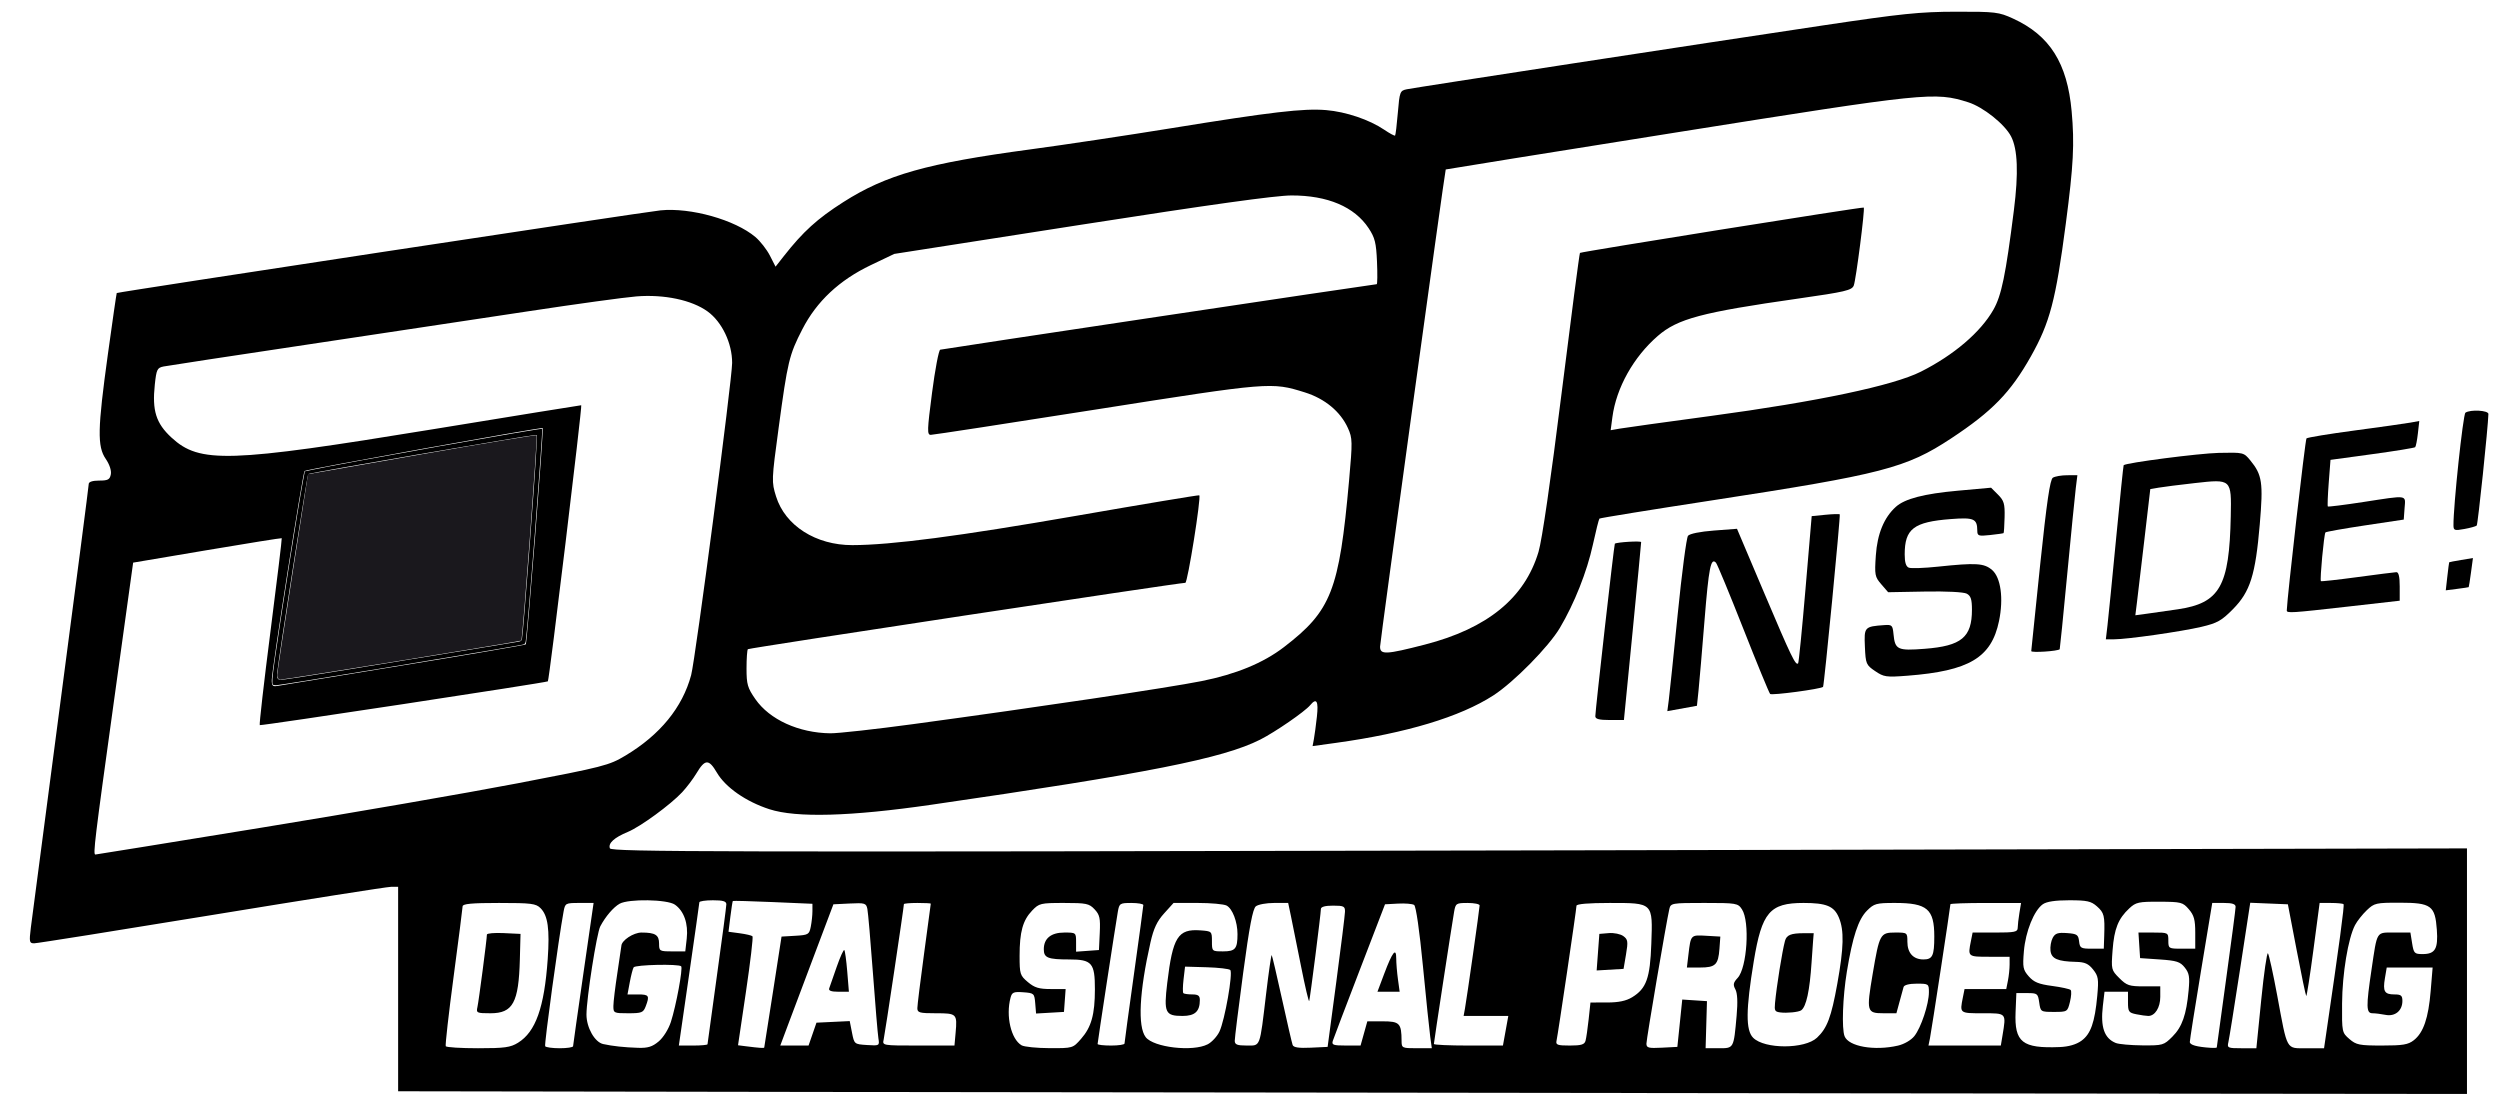 <?xml version="1.0" encoding="UTF-8" standalone="no"?>
<!-- Created with Inkscape (http://www.inkscape.org/) -->

<svg
   xmlns:dc="http://purl.org/dc/elements/1.1/"
   xmlns:cc="http://creativecommons.org/ns#"
   xmlns:rdf="http://www.w3.org/1999/02/22-rdf-syntax-ns#"
   xmlns:svg="http://www.w3.org/2000/svg"
   xmlns="http://www.w3.org/2000/svg"
   xmlns:sodipodi="http://sodipodi.sourceforge.net/DTD/sodipodi-0.dtd"
   xmlns:inkscape="http://www.inkscape.org/namespaces/inkscape"
   version="1.1"
   id="svg863"
   width="940"
   height="420"
   viewBox="0 0 940 420"
   sodipodi:docname="DSP inside!.svg"
   inkscape:version="0.92.4 (5da689c313, 2019-01-14)">
  <defs
     id="defs867" />
  <sodipodi:namedview
     pagecolor="#ffffff"
     bordercolor="#666666"
     borderopacity="1"
     objecttolerance="10"
     gridtolerance="10"
     guidetolerance="10"
     inkscape:pageopacity="0"
     inkscape:pageshadow="2"
     inkscape:window-width="1920"
     inkscape:window-height="1018"
     id="namedview865"
     showgrid="false"
     inkscape:zoom="0.69902913"
     inkscape:cx="582.58752"
     inkscape:cy="151.89455"
     inkscape:window-x="-8"
     inkscape:window-y="-8"
     inkscape:window-maximized="1"
     inkscape:current-layer="svg863" />
  <path
     style="fill:#000000;fill-opacity:1;stroke-width:1.012"
     d="m 309.269,410.575 -159.573,-0.259 v -38.436 -38.436 h -2.649 c -1.457,0 -31.803,4.78 -67.436,10.621 -35.633,5.842 -65.674,10.621 -66.759,10.621 -1.809,0 -1.914,-0.482 -1.264,-5.816 0.389,-3.199 5.449,-41.777 11.244,-85.729 5.795,-43.952 10.536,-80.482 10.536,-81.177 0,-0.794 1.46,-1.264 3.928,-1.264 3.308,0 3.999,-0.371 4.378,-2.351 0.27,-1.413 -0.491,-3.723 -1.905,-5.788 -3.228,-4.711 -3.098,-11.152 0.794,-39.35 1.732,-12.548 3.232,-22.91 3.333,-23.028 0.324,-0.376 198.104,-30.446 204.46,-31.086 11.322,-1.14 28.005,3.549 35.67,10.026 1.833,1.548 4.288,4.69 5.457,6.981 l 2.125,4.166 3.141,-4 c 7.205,-9.174 12.582,-14.054 22.337,-20.274 16.146,-10.293 31.435,-14.602 70.326,-19.823 12.518,-1.68 36.416,-5.271 53.107,-7.98 37.526,-6.09 49.619,-7.503 58.112,-6.791 7.46,0.625 16.273,3.605 21.843,7.385 2.054,1.394 3.891,2.379 4.081,2.189 0.19,-0.19 0.656,-4.06 1.034,-8.599 0.655,-7.852 0.817,-8.279 3.329,-8.799 3.364,-0.696 111.15,-17.235 156.397,-23.998 29.806,-4.455 36.494,-5.145 50.146,-5.171 14.827,-0.029 16.089,0.123 21.463,2.584 13.793,6.315 20.365,16.712 22.01,34.824 1.112,12.247 0.697,20.256 -2.193,42.281 -3.789,28.883 -5.984,37.22 -13.149,49.943 -7.615,13.523 -14.521,20.624 -29.96,30.804 -16.919,11.156 -25.817,13.46 -90.072,23.325 -22.964,3.526 -41.943,6.599 -42.174,6.831 -0.231,0.231 -1.348,4.672 -2.482,9.867 -2.207,10.111 -6.932,22.019 -12.388,31.22 -4.227,7.128 -17.322,20.42 -25.016,25.393 -12.485,8.069 -32.775,14.193 -59.072,17.829 l -8.898,1.23 0.49,-2.629 c 0.269,-1.446 0.778,-5.247 1.131,-8.446 0.65,-5.893 -0.125,-7.207 -2.538,-4.3 -1.997,2.406 -13.17,10.101 -18.795,12.943 -14.014,7.082 -42.351,12.692 -123.719,24.493 -30.333,4.399 -50.677,4.958 -60.809,1.671 -8.818,-2.861 -16.492,-8.209 -19.744,-13.758 -3.045,-5.196 -4.464,-5.142 -7.706,0.294 -1.211,2.031 -3.61,5.207 -5.331,7.057 -4.35,4.677 -15.726,12.991 -20.442,14.939 -5.117,2.114 -7.477,4.274 -6.747,6.176 0.523,1.363 38.602,1.447 349.424,0.775 l 348.837,-0.754 v 46.167 46.167 L 698.212,411.084 c -126.154,-0.137 -301.178,-0.366 -388.943,-0.509 z m -114.476,-18.512 c 6.62,-4.091 9.871,-13.257 11.146,-31.418 0.791,-11.263 0.069,-16.409 -2.687,-19.166 -1.754,-1.754 -3.446,-1.967 -15.623,-1.967 -10.233,0 -13.664,0.317 -13.688,1.264 -0.018,0.695 -1.547,12.644 -3.399,26.553 -1.852,13.909 -3.176,25.63 -2.943,26.048 0.233,0.417 5.692,0.759 12.13,0.759 10.037,0 12.185,-0.296 15.063,-2.074 z m 20.686,1.315 c 0.017,-0.417 1.759,-12.708 3.87,-27.312 l 3.839,-26.553 h -5.342 c -5.228,0 -5.355,0.07 -5.948,3.288 -1.871,10.148 -7.311,49.937 -6.915,50.578 0.257,0.417 2.717,0.759 5.466,0.759 2.749,0 5.012,-0.341 5.03,-0.759 z m 32.189,-1.8 c 1.742,-1.466 3.7,-4.598 4.585,-7.334 1.974,-6.105 4.579,-20.206 3.865,-20.92 -0.951,-0.951 -17.259,-0.587 -17.869,0.399 -0.321,0.519 -0.972,3.023 -1.446,5.564 l -0.863,4.62 h 3.916 c 4.182,0 4.468,0.438 2.929,4.486 -0.895,2.353 -1.507,2.595 -6.575,2.595 -5.427,0 -5.588,-0.081 -5.571,-2.782 0.01,-1.53 0.685,-7.106 1.499,-12.392 0.815,-5.285 1.489,-9.865 1.499,-10.178 0.065,-2.032 4.551,-4.996 7.561,-4.996 5.195,0 6.618,0.893 6.618,4.154 0,2.827 0.168,2.926 4.926,2.926 h 4.926 l 0.543,-4.805 c 0.634,-5.612 -1.021,-10.367 -4.445,-12.765 -2.863,-2.006 -17.397,-2.25 -20.787,-0.349 -2.322,1.302 -5.34,4.832 -7.273,8.505 -1.341,2.549 -5.189,27.139 -5.193,33.185 0,4.888 3.109,10.377 6.28,11.075 3.531,0.778 7.898,1.25 13.104,1.417 3.72,0.119 5.375,-0.394 7.768,-2.407 z m 39.683,2.306 c 0.046,-0.139 1.528,-9.584 3.295,-20.99 l 3.212,-20.737 5.186,-0.302 c 4.893,-0.285 5.222,-0.478 5.809,-3.414 0.342,-1.712 0.623,-4.35 0.623,-5.863 v -2.751 l -14.858,-0.642 c -8.172,-0.353 -14.956,-0.538 -15.076,-0.41 -0.12,0.127 -0.534,2.783 -0.92,5.901 l -0.702,5.67 4.228,0.567 c 2.325,0.312 4.479,0.818 4.785,1.124 0.306,0.307 -0.791,9.653 -2.438,20.771 l -2.996,20.213 3.114,0.395 c 4.857,0.616 6.647,0.74 6.737,0.466 z m 119.12,-3.26 c 3.884,-4.424 5.205,-9.152 5.212,-18.662 0.01,-9.905 -1.117,-11.207 -9.678,-11.207 -8.024,0 -9.536,-0.606 -9.536,-3.822 0,-4.09 2.711,-6.294 7.743,-6.294 4.362,0 4.395,0.027 4.395,3.599 v 3.599 l 4.299,-0.311 4.299,-0.311 0.305,-6.455 c 0.261,-5.527 -0.019,-6.799 -1.947,-8.851 -2.05,-2.182 -3.079,-2.396 -11.495,-2.396 -8.824,0 -9.369,0.13 -11.982,2.858 -3.517,3.671 -4.721,8.013 -4.721,17.024 0,6.855 0.17,7.394 3.112,9.869 2.52,2.12 4.168,2.619 8.656,2.619 h 5.544 l -0.311,4.299 -0.311,4.299 -5.247,0.304 -5.247,0.304 -0.317,-3.844 c -0.307,-3.72 -0.452,-3.854 -4.485,-4.149 -3.62,-0.265 -4.249,9.2e-4 -4.791,2.023 -1.845,6.888 0.176,15.609 4.154,17.926 0.974,0.567 5.706,1.045 10.517,1.062 8.731,0.031 8.752,0.025 11.831,-3.482 z m 47.617,2.04 c 1.566,-0.81 3.559,-2.972 4.428,-4.805 2.01,-4.24 5.14,-22.077 4.06,-23.138 -0.448,-0.44 -4.457,-0.904 -8.908,-1.032 l -8.092,-0.232 -0.556,4.752 c -0.306,2.614 -0.344,4.964 -0.084,5.224 0.259,0.259 1.762,0.472 3.338,0.472 2.222,0 2.866,0.47 2.866,2.09 0,4.307 -1.833,6.003 -6.487,6.003 -6.547,0 -7.107,-1.201 -5.77,-12.379 2.068,-17.296 4.02,-20.404 12.427,-19.8 4.333,0.312 4.382,0.357 4.382,4.109 0,3.774 0.022,3.794 4.191,3.793 4.61,-7.3e-4 5.419,-0.972 5.419,-6.508 0,-4.595 -1.884,-9.532 -4.086,-10.711 -1.018,-0.545 -5.924,-0.99 -10.903,-0.99 h -9.053 l -3.551,3.93 c -2.662,2.947 -3.944,5.668 -5.121,10.874 -4.212,18.621 -4.871,31.665 -1.803,35.656 2.981,3.877 17.719,5.579 23.303,2.691 z m 48.34,-23.31 c 1.782,-13.353 3.261,-25.302 3.288,-26.553 0.043,-2.03 -0.443,-2.276 -4.504,-2.276 -2.966,0 -4.553,0.441 -4.554,1.264 0,1.696 -4.028,33.374 -4.396,34.597 -0.16,0.53 -1.549,-5.388 -3.087,-13.15 -1.538,-7.762 -3.253,-16.276 -3.809,-18.918 l -1.012,-4.805 h -5.286 c -2.908,0 -5.997,0.569 -6.867,1.264 -1.16,0.928 -2.429,7.591 -4.77,25.036 -1.754,13.074 -3.179,24.568 -3.165,25.542 0.02,1.413 0.92,1.77 4.467,1.77 5.303,0 4.871,1.148 7.327,-19.443 0.977,-8.19 1.921,-14.746 2.098,-14.569 0.177,0.177 1.912,7.561 3.855,16.408 1.943,8.848 3.752,16.677 4.019,17.4 0.345,0.931 2.327,1.225 6.821,1.012 l 6.335,-0.301 z m 35.342,20.484 c -0.327,-2.365 -1.561,-14.314 -2.743,-26.553 -1.293,-13.39 -2.613,-22.56 -3.314,-23.023 -0.641,-0.423 -3.366,-0.65 -6.056,-0.506 l -4.891,0.263 -9.53,24.783 c -5.242,13.631 -9.786,25.58 -10.097,26.553 -0.493,1.538 0.153,1.77 4.933,1.77 h 5.5 l 1.274,-4.552 1.274,-4.552 h 5.82 c 6.31,0 7.021,0.739 7.053,7.334 0.014,2.703 0.175,2.782 5.692,2.782 h 5.678 z m 93.838,-5.107 0.917,-8.9 4.647,0.302 4.647,0.302 -0.255,8.851 -0.255,8.851 h 4.95 c 5.709,0 5.599,0.2 6.715,-12.259 0.458,-5.109 0.301,-8.435 -0.465,-9.865 -0.95,-1.775 -0.799,-2.54 0.849,-4.309 3.559,-3.82 4.65,-21.166 1.622,-25.788 -1.518,-2.317 -2.026,-2.403 -14.177,-2.403 -12.238,0 -12.617,0.066 -13.13,2.276 -1.102,4.755 -8.611,48.892 -8.613,50.628 0,1.578 0.775,1.78 5.814,1.517 l 5.816,-0.303 z m 51.58,5.457 c 3.823,-3.592 5.375,-7.714 7.641,-20.302 2.449,-13.599 2.606,-20.057 0.604,-24.848 -1.806,-4.322 -4.705,-5.525 -13.315,-5.525 -12.68,0 -15.655,3.484 -18.69,21.882 -3.009,18.244 -3.073,25.977 -0.239,28.813 4.308,4.31 19.404,4.297 23.999,-0.02 z m 30.45,2.965 c 2.347,-0.543 4.932,-2.046 6.157,-3.579 2.525,-3.162 5.476,-12.06 5.476,-16.516 0,-3.12 -0.113,-3.199 -4.584,-3.199 -2.801,0 -4.723,0.492 -4.942,1.264 -0.197,0.695 -0.884,3.199 -1.526,5.564 l -1.168,4.299 h -4.899 c -6.252,0 -6.421,-0.622 -4.026,-14.787 2.539,-15.012 2.838,-15.56 8.478,-15.56 4.535,0 4.574,0.03 4.574,3.468 0,4.213 2.209,6.647 6.033,6.647 3.426,0 4.082,-1.388 4.082,-8.633 0,-10.338 -2.664,-12.609 -14.793,-12.609 -7.027,0 -7.84,0.224 -10.502,2.885 -3.273,3.273 -5.418,9.775 -7.583,22.984 -1.553,9.478 -1.973,21.328 -0.858,24.233 1.487,3.876 11.213,5.589 20.08,3.538 z m 68.954,-1.81 c 3.508,-2.498 5.066,-6.912 5.983,-16.953 0.574,-6.287 0.403,-7.363 -1.562,-9.84 -1.74,-2.194 -3.1,-2.803 -6.432,-2.883 -6.936,-0.166 -9.246,-1.173 -9.599,-4.188 -0.173,-1.48 0.197,-3.649 0.824,-4.82 0.928,-1.735 1.922,-2.071 5.373,-1.82 3.777,0.275 4.269,0.608 4.554,3.09 0.295,2.568 0.664,2.782 4.805,2.782 h 4.485 l 0.16,-4.805 c 0.254,-7.627 -0.014,-8.715 -2.75,-11.127 -2.201,-1.941 -3.731,-2.276 -10.392,-2.276 -5.234,0 -8.511,0.49 -9.933,1.487 -3.301,2.312 -6.505,10.255 -7.126,17.665 -0.51,6.084 -0.332,7 1.841,9.475 1.903,2.167 3.727,2.915 8.729,3.58 3.478,0.462 6.63,1.147 7.004,1.521 0.374,0.374 0.26,2.384 -0.254,4.466 -0.925,3.743 -0.991,3.785 -5.993,3.785 -5.01,0 -5.063,-0.034 -5.564,-3.54 -0.482,-3.372 -0.698,-3.54 -4.552,-3.54 h -4.046 l -0.293,7.146 c -0.467,11.36 2.493,13.708 16.571,13.15 3.37,-0.134 6.193,-0.947 8.168,-2.353 z m 50.915,2.497 c 0,-0.163 1.593,-11.8 3.54,-25.86 1.947,-14.06 3.541,-26.216 3.541,-27.015 0,-1.039 -1.25,-1.452 -4.391,-1.452 h -4.391 l -4.227,25.542 c -2.325,14.048 -4.218,26.081 -4.207,26.739 0.018,1.124 2.587,1.841 7.859,2.192 1.252,0.083 2.276,0.018 2.276,-0.146 z m 16.721,-17.94 c 1.008,-10.031 2.141,-17.883 2.519,-17.449 0.378,0.434 1.955,7.616 3.505,15.962 3.9,20.994 3.189,19.725 11.054,19.725 h 6.538 l 0.631,-4.299 c 5.118,-34.887 7.079,-49.483 6.698,-49.863 -0.254,-0.254 -2.381,-0.461 -4.727,-0.461 h -4.265 l -2.341,17.671 c -1.288,9.719 -2.502,17.51 -2.699,17.313 -0.197,-0.197 -1.829,-8.035 -3.627,-17.418 l -3.269,-17.061 -7.077,-0.293 -7.077,-0.293 -3.839,25.076 c -2.111,13.792 -4.082,26.1 -4.38,27.352 -0.511,2.149 -0.232,2.276 4.99,2.276 h 5.531 z M 266.025,392.636 c 0,-0.269 1.593,-11.884 3.541,-25.811 1.947,-13.927 3.54,-25.997 3.54,-26.823 0,-1.127 -1.261,-1.501 -5.058,-1.501 -2.782,0 -5.072,0.341 -5.089,0.759 -0.017,0.417 -1.759,12.708 -3.87,27.312 l -3.839,26.553 h 5.388 c 2.963,0 5.388,-0.22 5.388,-0.489 z m 39.482,-3.81 1.486,-4.299 6.253,-0.299 6.253,-0.299 0.855,4.346 c 0.85,4.321 0.881,4.347 5.618,4.653 4.709,0.304 4.758,0.275 4.308,-2.529 -0.251,-1.56 -1.178,-12.623 -2.06,-24.585 -0.882,-11.962 -1.823,-22.794 -2.09,-24.072 -0.451,-2.158 -0.924,-2.302 -6.626,-2.023 l -6.14,0.3 -7.058,18.714 c -3.882,10.293 -8.376,22.242 -9.988,26.553 l -2.931,7.84 h 5.316 5.316 z m 53.805,-0.506 c 0.636,-7.152 0.452,-7.334 -7.413,-7.334 -6.167,0 -6.973,-0.221 -6.973,-1.915 0,-1.053 1.136,-10.271 2.525,-20.484 1.389,-10.213 2.527,-18.683 2.529,-18.822 0,-0.139 -2.272,-0.253 -5.054,-0.253 -2.782,0 -5.058,0.201 -5.058,0.448 0,1.116 -7.134,48.865 -7.604,50.889 -0.527,2.273 -0.512,2.276 13.046,2.276 h 13.573 z m 63.508,4.046 c 0,-0.417 1.595,-12.127 3.54,-26.021 1.946,-13.894 3.537,-25.616 3.537,-26.048 0,-0.432 -2.028,-0.785 -4.506,-0.785 -4.292,0 -4.534,0.157 -5.081,3.288 -0.84,4.805 -7.609,49.054 -7.609,49.741 0,0.321 2.276,0.584 5.058,0.584 2.782,0 5.059,-0.341 5.061,-0.759 z m 143.296,-4.805 1.008,-5.564 h -8.401 -8.401 l 0.506,-2.782 c 0.717,-3.941 5.512,-37.679 5.512,-38.786 0,-0.505 -2.028,-0.918 -4.506,-0.918 -4.292,0 -4.534,0.157 -5.081,3.288 -0.84,4.805 -7.609,49.054 -7.609,49.741 0,0.321 5.841,0.584 12.981,0.584 h 12.981 z m 30.041,3.793 c 0.276,-0.974 0.806,-4.615 1.179,-8.092 l 0.678,-6.322 6.223,-0.004 c 4.386,-0.003 7.179,-0.587 9.461,-1.978 5.336,-3.253 6.741,-7.171 7.199,-20.07 0.553,-15.592 0.774,-15.375 -15.652,-15.375 -8.01,0 -12.488,0.379 -12.488,1.057 0,1.288 -6.948,48.299 -7.506,50.785 -0.34,1.514 0.383,1.77 5.003,1.77 4.278,0 5.505,-0.368 5.902,-1.77 z m 156.788,-2.023 c 1.414,-8.552 1.598,-8.345 -7.443,-8.345 -8.738,0 -8.661,0.061 -7.46,-5.943 l 0.632,-3.161 h 7.839 7.84 l 0.632,-3.161 c 0.348,-1.739 0.632,-4.47 0.632,-6.069 v -2.908 h -7.587 c -8.186,0 -8.149,0.031 -6.954,-5.943 l 0.632,-3.161 h 8.472 c 7.39,0 8.473,-0.226 8.483,-1.77 0.01,-0.974 0.293,-3.477 0.638,-5.564 l 0.627,-3.793 h -13.283 c -7.305,0 -13.283,0.211 -13.283,0.468 0,0.935 -7.127,47.656 -7.682,50.363 l -0.571,2.782 h 13.604 13.604 z m 63.868,0.458 c 3.672,-3.672 5.265,-8.207 6.112,-17.402 0.467,-5.071 0.229,-6.485 -1.451,-8.598 -1.726,-2.172 -3.053,-2.6 -9.403,-3.035 l -7.394,-0.506 -0.308,-4.805 -0.308,-4.805 h 5.619 c 5.569,0 5.619,0.027 5.619,3.035 0,2.967 0.112,3.035 5.058,3.035 h 5.058 v -6.013 c 0,-4.875 -0.456,-6.543 -2.408,-8.813 -2.275,-2.645 -2.887,-2.802 -11.04,-2.838 -7.837,-0.035 -8.881,0.194 -11.344,2.49 -4.17,3.888 -5.678,7.661 -6.288,15.734 -0.547,7.235 -0.489,7.477 2.538,10.503 2.777,2.777 3.736,3.098 9.245,3.098 h 6.147 v 3.974 c 0,3.995 -1.986,7.153 -4.498,7.153 -0.725,0 -2.741,-0.284 -4.48,-0.632 -2.888,-0.578 -3.161,-0.971 -3.161,-4.552 v -3.92 h -4.413 -4.413 l -0.62,5.311 c -0.935,8.005 0.525,12.201 4.859,13.958 1.132,0.459 5.632,0.863 9.999,0.898 7.67,0.062 8.055,-0.05 11.276,-3.271 z m 90.789,1.331 c 3.619,-2.847 5.485,-8.291 6.332,-18.48 l 0.736,-8.851 h -8.629 -8.629 l -0.677,4.009 c -0.842,4.983 -0.18,6.106 3.594,6.106 2.475,0 2.975,0.412 2.975,2.457 0,3.668 -2.769,5.942 -6.361,5.223 -1.648,-0.33 -3.849,-0.599 -4.892,-0.599 -2.383,0 -2.436,-2.461 -0.353,-16.444 2.204,-14.799 1.648,-13.902 8.628,-13.902 h 5.989 l 0.647,4.046 c 0.601,3.758 0.881,4.046 3.934,4.046 4.735,0 5.88,-1.953 5.36,-9.141 -0.657,-9.085 -2.123,-10.156 -13.919,-10.175 -8.955,-0.014 -9.577,0.127 -12.413,2.822 -1.642,1.561 -3.637,4.084 -4.433,5.608 -2.591,4.96 -4.786,18.234 -4.868,29.428 -0.079,10.791 -0.037,10.992 2.759,13.403 2.563,2.21 3.75,2.447 12.255,2.447 7.856,0 9.839,-0.332 11.965,-2.004 z M 98.317,311.202 C 132.418,305.645 175.699,298.149 194.498,294.543 c 32.524,-6.238 34.495,-6.744 40.668,-10.441 13.021,-7.798 21.43,-18.095 24.703,-30.247 1.6,-5.942 15.397,-111.024 15.414,-117.392 0.019,-7.401 -3.808,-15.429 -9.227,-19.354 -5.935,-4.299 -16.325,-6.497 -26.766,-5.661 -4.489,0.359 -22.729,2.869 -40.533,5.576 -17.803,2.708 -55.357,8.367 -83.453,12.577 -28.096,4.21 -52.285,7.895 -53.754,8.189 -2.446,0.49 -2.727,1.063 -3.344,6.827 -1.046,9.767 0.453,14.534 6.255,19.897 10.624,9.82 21.291,9.481 98.386,-3.129 30.321,-4.959 55.386,-9.015 55.7,-9.013 0.467,0.003 -12.033,103.407 -12.549,103.814 -0.621,0.489 -107.986,16.806 -108.329,16.463 -0.24,-0.24 1.574,-16.103 4.031,-35.251 2.457,-19.148 4.361,-34.911 4.231,-35.029 -0.13,-0.118 -12.754,1.9 -28.054,4.484 l -27.818,4.698 -7.29,52.601 c -7.189,51.868 -7.828,57.153 -6.914,57.153 0.255,0 28.363,-4.546 62.464,-10.103 z M 343.564,272.238 c 46.739,-6.341 95.668,-13.639 108.174,-16.135 13.008,-2.596 23.223,-6.807 31.025,-12.788 17.807,-13.651 20.775,-21.24 24.487,-62.616 1.319,-14.704 1.293,-15.931 -0.421,-19.725 -2.814,-6.23 -8.673,-11.081 -16.238,-13.445 -12.519,-3.911 -13.031,-3.869 -78.213,6.398 -33.435,5.267 -61.509,9.576 -62.388,9.576 -1.437,0 -1.39,-1.601 0.463,-15.85 1.134,-8.718 2.516,-15.993 3.073,-16.167 0.939,-0.294 163.103,-24.63 164.124,-24.63 0.254,0 0.301,-3.789 0.105,-8.421 -0.303,-7.154 -0.777,-9.055 -3.149,-12.638 -5.327,-8.047 -15.42,-12.33 -28.999,-12.308 -5.976,0.01 -30.531,3.427 -79.015,10.997 l -70.344,10.983 -8.797,4.199 c -11.871,5.666 -20.391,13.648 -25.78,24.152 -4.95,9.647 -5.511,11.985 -8.904,37.07 -2.668,19.724 -2.688,20.265 -0.961,25.795 3.42,10.952 14.956,18.305 28.683,18.28 14.643,-0.026 40.128,-3.363 84.122,-11.015 25.314,-4.403 46.159,-7.876 46.322,-7.718 0.753,0.73 -4.379,32.907 -5.249,32.907 -2.494,0 -164.037,24.506 -164.483,24.952 -0.278,0.278 -0.506,3.54 -0.506,7.249 0,5.976 0.378,7.288 3.32,11.525 5.355,7.712 16.3,12.703 28.193,12.854 2.867,0.037 16.978,-1.53 31.358,-3.48 z M 151.981,250.092 c 24.902,-4.053 45.475,-7.568 45.719,-7.812 0.478,-0.479 6.784,-81.022 6.366,-81.32 -0.534,-0.381 -88.96,15.552 -89.542,16.134 -0.697,0.697 -12.286,74.501 -12.338,78.572 -0.028,2.197 0.349,2.57 2.242,2.218 1.252,-0.233 22.65,-3.74 47.552,-7.792 z m 383.786,-7.73 c 23.493,-6.057 37.533,-17.514 42.716,-34.857 1.316,-4.405 4.59,-26.913 8.663,-59.559 3.601,-28.863 6.715,-52.646 6.92,-52.851 0.451,-0.451 106.301,-17.364 106.71,-17.051 0.515,0.394 -2.928,27.236 -3.761,29.323 -0.713,1.787 -3.208,2.371 -20.922,4.901 -36.304,5.185 -45.281,7.574 -52.747,14.036 -9.126,7.898 -15.618,19.496 -17.079,30.51 l -0.656,4.946 3.437,-0.603 c 1.89,-0.332 17.32,-2.476 34.289,-4.764 40.069,-5.404 68.521,-11.403 78.901,-16.636 12.434,-6.269 22.458,-14.829 27.276,-23.292 3.049,-5.356 4.619,-12.975 7.713,-37.423 1.77,-13.991 1.431,-22.925 -1.055,-27.732 -2.392,-4.626 -10.481,-11.075 -16.127,-12.857 -12.562,-3.966 -15.458,-3.667 -109.353,11.278 -47.847,7.616 -87.04,13.911 -87.097,13.99 -0.327,0.454 -24.694,177.565 -24.688,179.441 0.01,3.082 2.208,2.978 16.86,-0.8 z"
     id="path963"
     inkscape:connector-curvature="0" />
  <path
     style="fill:#000000;fill-opacity:1;stroke-width:1.012"
     d="m 599.839,269.314 c 0,-2.21 7.067,-64.668 7.342,-64.886 0.73,-0.58 9.86,-1.127 9.889,-0.592 0.019,0.349 -1.43,15.542 -3.221,33.763 l -3.256,33.128 h -5.377 c -3.928,0 -5.377,-0.381 -5.377,-1.413 z"
     id="path965"
     inkscape:connector-curvature="0" />
  <path
     style="fill:#000000;fill-opacity:1;stroke-width:1.012"
     d="m 627.46,263.242 c 0.298,-2.281 1.81,-16.821 3.359,-32.309 1.549,-15.489 3.292,-28.752 3.873,-29.475 0.63,-0.783 4.566,-1.579 9.738,-1.972 l 8.681,-0.658 10.417,24.569 c 10.021,23.636 11.636,26.978 12.573,26.019 0.236,-0.241 1.479,-12.794 2.763,-27.895 l 2.334,-27.457 5.093,-0.503 c 2.801,-0.277 5.258,-0.35 5.46,-0.163 0.337,0.312 -5.873,64.455 -6.279,64.864 -0.809,0.813 -19.331,3.287 -19.904,2.658 -0.408,-0.448 -4.956,-11.512 -10.107,-24.587 -5.151,-13.074 -9.758,-24.204 -10.239,-24.733 -1.942,-2.135 -2.726,1.796 -4.324,21.698 -0.916,11.405 -1.931,23.287 -2.256,26.405 l -0.591,5.668 -5.566,1.009 -5.566,1.009 z"
     id="path967"
     inkscape:connector-curvature="0" />
  <path
     style="fill:#000000;fill-opacity:1;stroke-width:1.012"
     d="m 705.04,252.329 c -3.383,-2.303 -3.554,-2.711 -3.839,-9.172 -0.328,-7.424 -0.18,-7.586 7.379,-8.124 2.779,-0.198 3.063,0.082 3.37,3.32 0.565,5.956 1.477,6.389 11.768,5.595 13.807,-1.066 17.737,-4.324 17.737,-14.707 0,-3.883 -0.429,-5.204 -1.957,-6.022 -1.148,-0.614 -7.66,-0.943 -15.755,-0.794 l -13.797,0.253 -2.584,-2.99 c -2.421,-2.802 -2.55,-3.485 -2.043,-10.875 0.555,-8.095 3.076,-14.219 7.505,-18.227 3.375,-3.055 10.584,-4.931 23.373,-6.085 l 12.444,-1.123 2.612,2.612 c 2.247,2.247 2.593,3.425 2.477,8.438 -0.074,3.204 -0.249,5.917 -0.388,6.029 -0.14,0.112 -2.416,0.436 -5.059,0.72 -4.385,0.471 -4.806,0.328 -4.82,-1.636 -0.032,-4.504 -1.251,-5.039 -9.951,-4.368 -13.99,1.079 -17.346,3.652 -17.346,13.301 0,3.018 0.486,4.564 1.566,4.979 0.861,0.33 5.754,0.159 10.874,-0.38 14.418,-1.519 17.426,-1.334 20.43,1.26 3.282,2.833 4.349,10.729 2.594,19.185 -2.861,13.781 -11.209,18.762 -34.452,20.557 -7.975,0.616 -8.855,0.489 -12.139,-1.746 z"
     id="path969"
     inkscape:connector-curvature="0" />
  <path
     style="fill:#000000;fill-opacity:1;stroke-width:1.012"
     d="m 763.75,244.81 c 0.022,-0.489 1.535,-15.152 3.364,-32.584 2.468,-23.53 3.695,-31.93 4.765,-32.607 0.793,-0.502 3.191,-0.919 5.33,-0.928 l 3.888,-0.015 -0.595,4.805 c -0.327,2.643 -1.786,17.323 -3.242,32.623 -1.456,15.3 -2.718,27.902 -2.806,28.005 -0.63,0.74 -10.735,1.403 -10.704,0.702 z"
     id="path971"
     inkscape:connector-curvature="0" />
  <path
     style="fill:#000000;fill-opacity:1;stroke-width:1.012"
     d="m 792.422,235.07 c 0.342,-2.921 1.799,-17.601 3.24,-32.623 1.44,-15.022 2.715,-27.41 2.832,-27.529 0.902,-0.92 28.311,-4.471 35.776,-4.635 9.276,-0.204 9.383,-0.178 11.85,2.829 4.467,5.446 4.895,8.344 3.552,24.079 -1.623,19.013 -3.593,25.262 -10.025,31.796 -4.326,4.395 -5.914,5.29 -11.888,6.7 -7.567,1.786 -27.907,4.693 -32.842,4.693 h -3.116 z m 26.418,-5.972 c 15.828,-2.337 19.397,-8.608 19.927,-35.008 0.281,-14.013 0.294,-14.002 -13.507,-12.453 -5.757,0.646 -11.881,1.42 -13.61,1.721 l -3.143,0.546 -2.206,18.881 c -1.213,10.385 -2.477,21.059 -2.809,23.72 l -0.602,4.838 4.434,-0.6 c 2.439,-0.33 7.62,-1.07 11.515,-1.645 z"
     id="path973"
     inkscape:connector-curvature="0" />
  <path
     style="fill:#000000;fill-opacity:1;stroke-width:1.012"
     d="m 859.83,229.506 c 0.139,-4.897 6.933,-64.192 7.409,-64.668 0.355,-0.355 8.502,-1.694 18.103,-2.975 9.601,-1.281 19,-2.607 20.884,-2.946 l 3.427,-0.617 -0.527,4.674 c -0.29,2.571 -0.748,4.895 -1.017,5.165 -0.27,0.27 -7.544,1.454 -16.166,2.631 l -15.675,2.14 -0.661,8.598 c -0.363,4.729 -0.515,8.744 -0.336,8.922 0.179,0.179 6.167,-0.572 13.309,-1.668 17.082,-2.622 15.911,-2.796 15.542,2.304 l -0.311,4.297 -14.48,2.174 c -7.964,1.196 -14.694,2.388 -14.955,2.649 -0.547,0.547 -2.166,17.865 -1.712,18.319 0.165,0.165 6.331,-0.514 13.701,-1.51 7.37,-0.996 13.969,-1.832 14.665,-1.858 0.859,-0.032 1.264,1.679 1.264,5.339 v 5.387 l -19.473,2.21 c -21.473,2.437 -23.023,2.534 -22.991,1.431 z"
     id="path975"
     inkscape:connector-curvature="0" />
  <path
     style="fill:#000000;fill-opacity:1;stroke-width:1.012"
     d="m 922.504,197.507 c -0.07,-7.189 3.6,-41.718 4.499,-42.334 1.867,-1.279 8.675,-0.892 8.637,0.49 -0.14,5.079 -3.954,41.5 -4.391,41.938 -0.303,0.303 -2.39,0.888 -4.638,1.299 -3.718,0.68 -4.088,0.555 -4.107,-1.393 z"
     id="path977"
     inkscape:connector-curvature="0" />
  <path
     style="fill:#000000;fill-opacity:1;stroke-width:1.012"
     d="m 920.198,216.758 c 0.323,-2.864 0.637,-5.268 0.699,-5.344 0.061,-0.075 2.095,-0.465 4.52,-0.866 l 4.409,-0.729 -0.73,5.418 c -0.401,2.98 -0.792,5.469 -0.868,5.532 -0.076,0.062 -2.046,0.357 -4.378,0.654 l -4.239,0.541 z"
     id="path979"
     inkscape:connector-curvature="0" />
  <path
     style="fill:#000000;fill-opacity:1;stroke-width:1.012"
     d="m 179.505,378.711 c 0.508,-2.258 3.572,-25.689 3.572,-27.318 0,-0.467 2.845,-0.713 6.322,-0.548 l 6.322,0.301 -0.254,9.598 c -0.43,16.262 -2.603,20.243 -11.049,20.243 -5.104,0 -5.396,-0.135 -4.914,-2.276 z"
     id="path981"
     inkscape:connector-curvature="0" />
  <path
     style="fill:#000000;fill-opacity:1;stroke-width:1.012"
     d="m 311.778,371.63 c 0.247,-0.695 1.516,-4.331 2.819,-8.079 1.304,-3.748 2.59,-6.595 2.859,-6.326 0.269,0.269 0.768,3.904 1.109,8.079 l 0.621,7.59 h -3.929 c -2.708,0 -3.789,-0.393 -3.479,-1.264 z"
     id="path983"
     inkscape:connector-curvature="0" />
  <path
     style="fill:#000000;fill-opacity:1;stroke-width:1.012"
     d="m 520.49,366.068 c 3.084,-8.193 4.494,-9.967 4.494,-5.655 0,1.703 0.289,5.208 0.643,7.789 l 0.643,4.693 h -4.175 -4.175 z"
     id="path985"
     inkscape:connector-curvature="0" />
  <path
     style="fill:#000000;fill-opacity:1;stroke-width:1.012"
     d="m 600.85,358.019 0.506,-6.873 3.54,-0.298 c 1.947,-0.164 4.412,0.34 5.477,1.12 1.715,1.255 1.831,2.042 1.012,6.873 l -0.925,5.455 -5.058,0.298 -5.058,0.298 z"
     id="path987"
     inkscape:connector-curvature="0" />
  <path
     style="fill:#000000;fill-opacity:1;stroke-width:1.012"
     d="m 634.843,358.985 c 0.9,-7.555 0.823,-7.473 6.696,-7.134 l 5.306,0.306 -0.329,4.552 c -0.438,6.049 -1.506,7.081 -7.331,7.081 h -4.915 z"
     id="path989"
     inkscape:connector-curvature="0" />
  <path
     style="fill:#1a181d;fill-opacity:1;stroke-width:1.012"
     d="m 104.233,253.784 c 0.031,-0.974 2.648,-18.36 5.816,-38.635 l 5.76,-36.865 42.8,-7.497 c 23.54,-4.123 42.968,-7.33 43.172,-7.125 0.411,0.411 -5.297,76.842 -5.766,77.199 -0.408,0.311 -89.108,14.694 -90.617,14.694 -0.672,0 -1.197,-0.797 -1.166,-1.77 z"
     id="path993"
     inkscape:connector-curvature="0" />
  <path
     style="fill:#000000;fill-opacity:1;stroke-width:0.358"
     d="m 669.378,380.672 c -2.035,-0.276 -2.237,-0.633 -1.973,-3.488 0.584,-6.334 2.686,-19.459 3.747,-23.397 0.601,-2.233 2.215,-2.892 7.107,-2.903 l 3.696,-0.008 -0.211,2.593 c -0.116,1.426 -0.38,5.168 -0.586,8.315 -0.703,10.742 -1.996,16.722 -3.914,18.098 -0.94,0.674 -5.411,1.123 -7.867,0.79 z"
     id="path995"
     inkscape:connector-curvature="0" />
  <path
     style="fill:#000000;fill-opacity:1;stroke-width:0.358"
     d="m 102.619,257.424 c -0.415,-0.415 -0.264,-2.468 0.671,-9.164 2.221,-15.896 8.758,-57.346 10.571,-67.026 l 0.75,-4.007 2.557,-0.547 c 12.514,-2.677 86.308,-15.814 86.69,-15.432 0.365,0.365 -5.437,75.328 -6.178,79.831 -0.151,0.917 -0.393,1.161 -1.339,1.353 -6.316,1.277 -91.057,15.231 -92.495,15.231 -0.544,0 -1.097,-0.107 -1.228,-0.238 z m 23.902,-4.992 c 9.245,-1.471 28.075,-4.528 41.844,-6.794 13.769,-2.265 25.64,-4.21 26.381,-4.321 0.994,-0.149 1.388,-0.401 1.505,-0.959 0.505,-2.405 4.942,-60.939 5.431,-71.659 l 0.233,-5.096 -0.86,7.6e-4 c -2.096,0.002 -84.656,14.192 -85.169,14.639 -0.369,0.321 -11.14,69.276 -11.614,74.346 -0.178,1.902 -0.112,2.395 0.368,2.746 0.69,0.504 -0.606,0.676 21.881,-2.902 z"
     id="path997"
     inkscape:connector-curvature="0" />
</svg>
